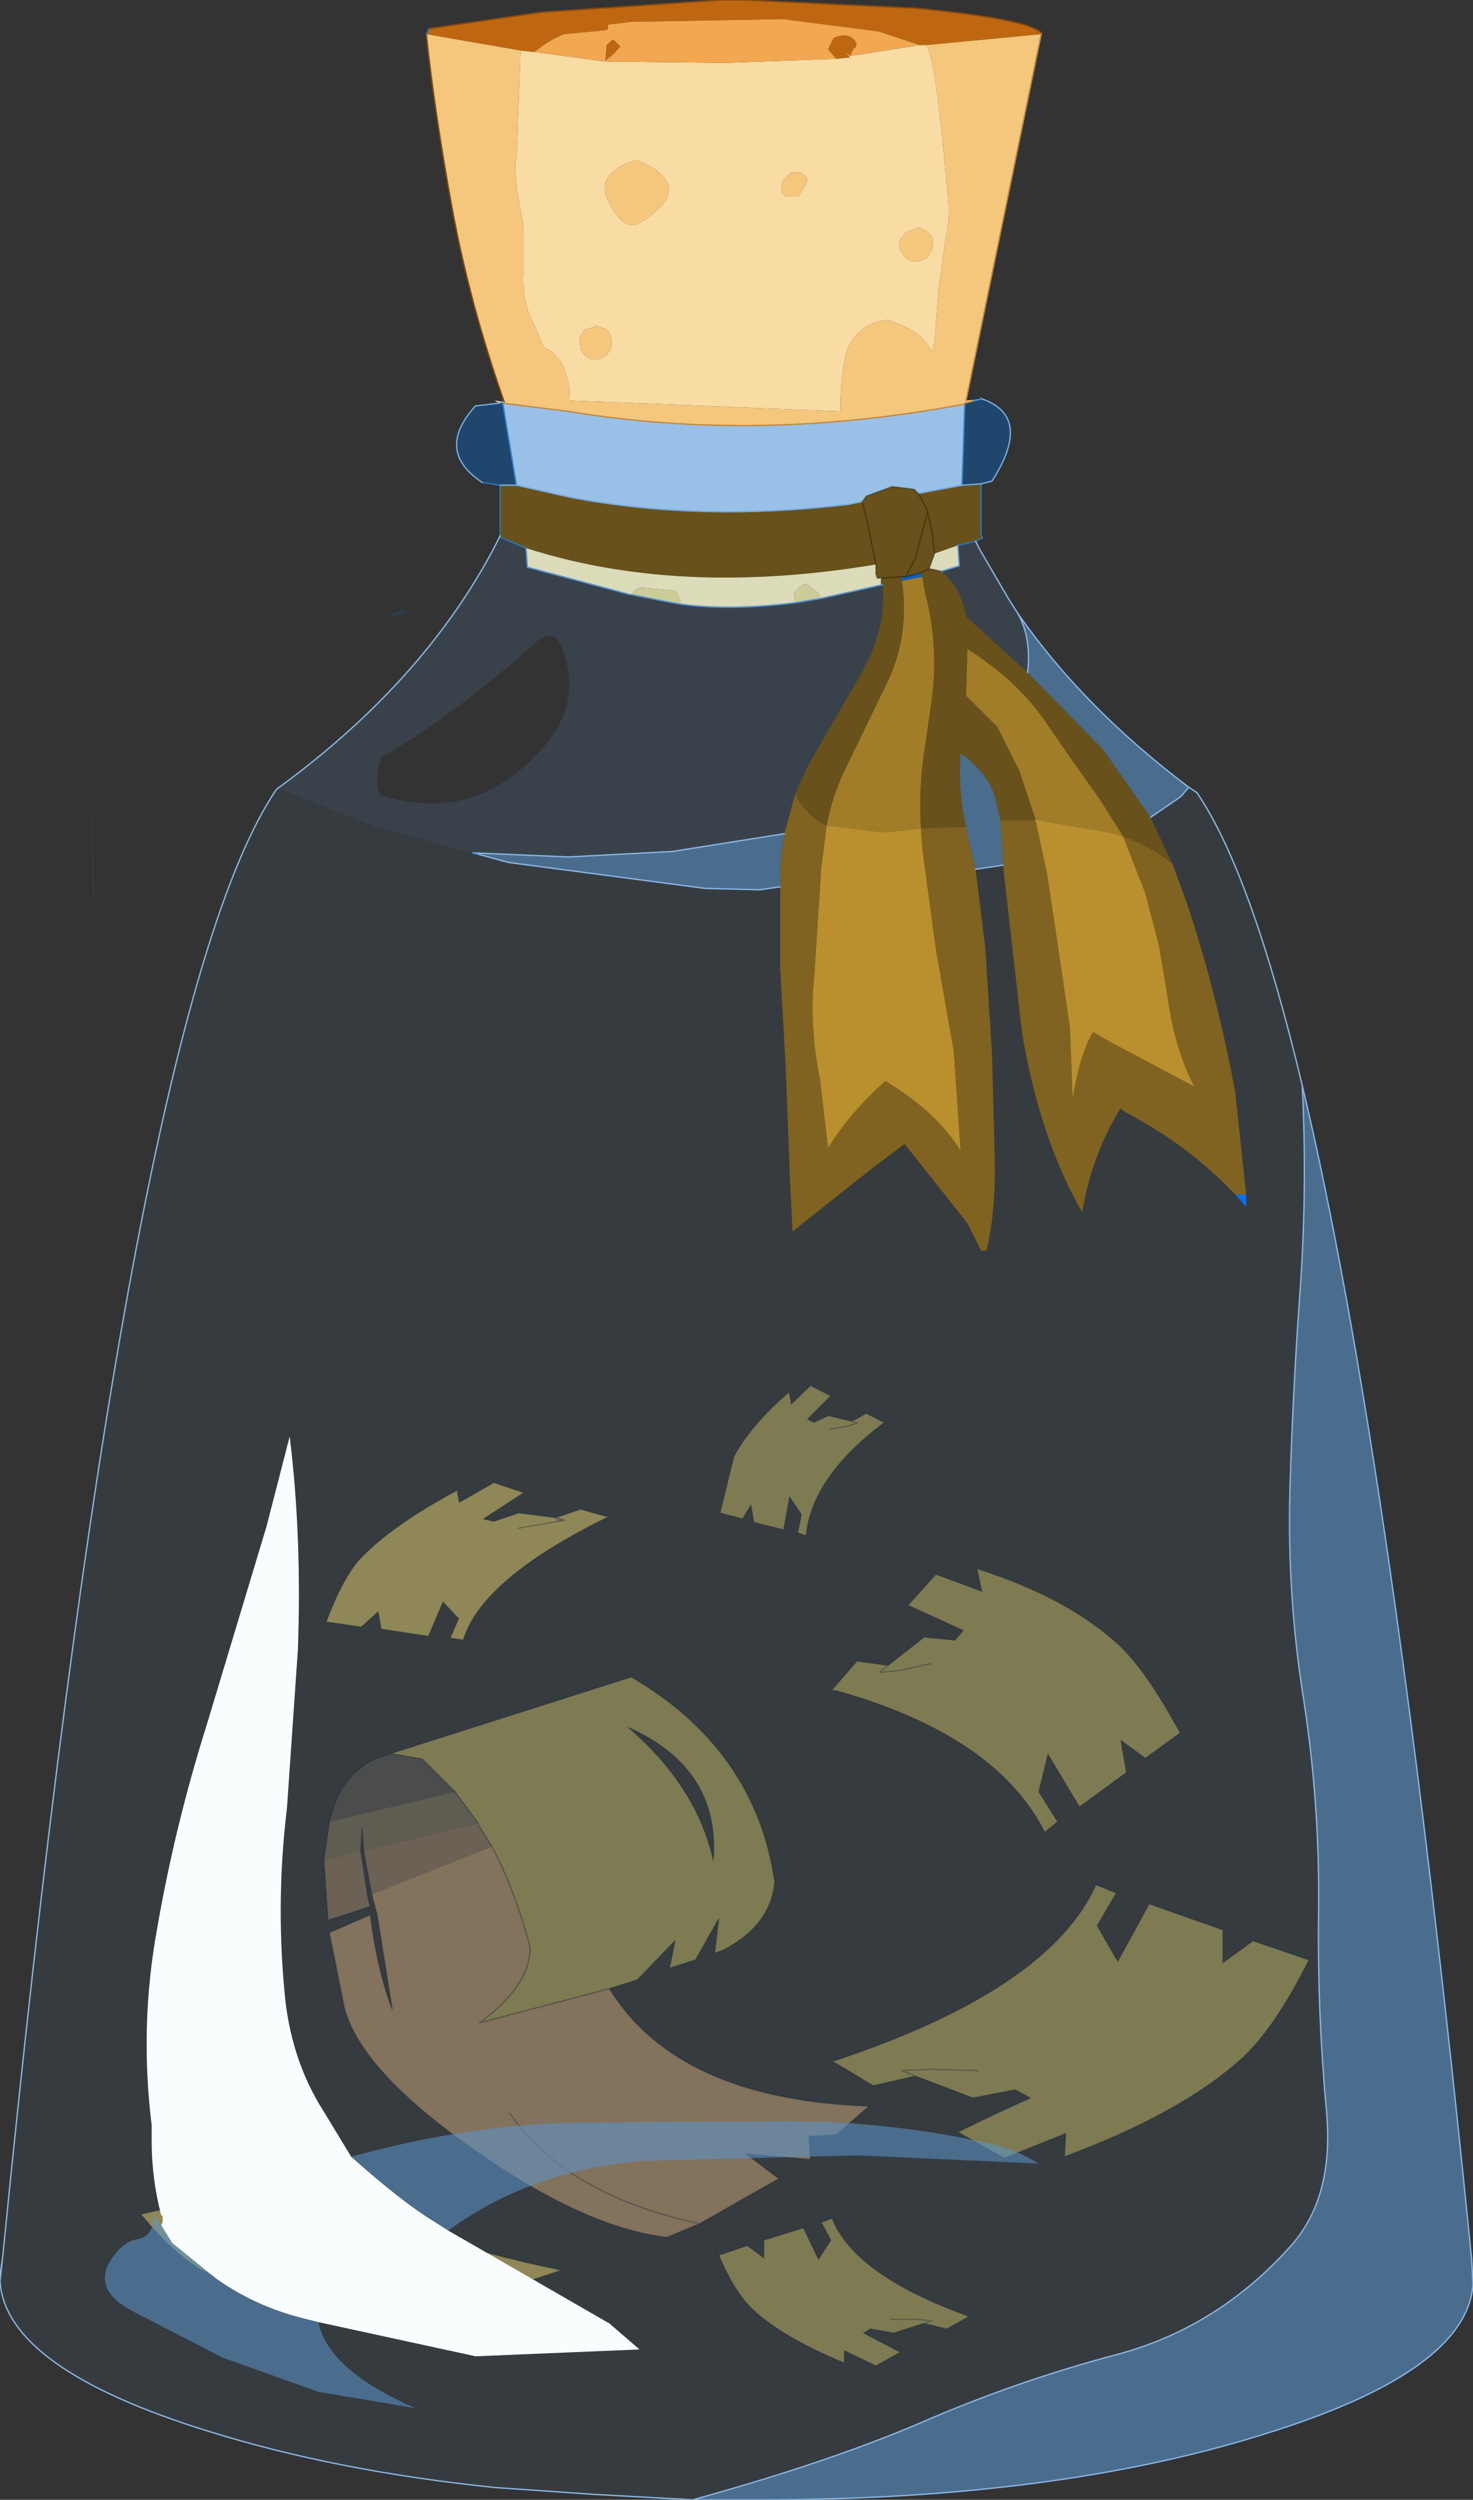 <?xml version="1.0"?>
<svg xmlns="http://www.w3.org/2000/svg" xmlns:xlink="http://www.w3.org/1999/xlink" width="53.9px" height="91.45px"><rect width="100%" height="100%" fill="#333333" stroke="none"/><g transform="matrix(1, 0, 0, 1, -295.4, -137.05)"><use xlink:href="#object-0" width="42.75" height="25.2" transform="matrix(1, 0, 0, 1, 300.55, 198.4)"/><use xlink:href="#object-1" width="42.7" height="17.6" transform="matrix(-0.695, 0.119, -0.169, -0.983, 339.05, 203.15)"/><use xlink:href="#object-2" width="53.9" height="91.45" transform="matrix(1, 0, 0, 1, 295.4, 137.05)"/></g><defs><g transform="matrix(1, 0, 0, 1, 21.35, 12.6)" id="object-0"><path fill-rule="evenodd" fill="#817849" stroke="none" d="M-9.85 -8.4L-11.05 -9.6L-12.2 -9.8L-3.4 -12.6Q1.15 -9.95 1.85 -5.1Q1.7 -3.5 -0.05 -2.6L-0.35 -2.5L-0.2 -3.75L-1.05 -2.25L-2 -1.95L-1.8 -2.95L-3.15 -1.55L-3.25 -1.5L-4.2 -1.2L-8.95 0.05Q-7.1 -1.3 -7.1 -2.7Q-7.65 -4.8 -8.5 -6.4L-9 -7.2L-9 -7.25L-9.85 -8.4M-3.5 -10.75Q-1 -8.6 -0.4 -5.9Q-0.15 -9.25 -3.5 -10.75M7 2L5.45 2.35L3.95 1.45L4.15 1.4Q11.9 -1.2 13.6 -5L14.35 -4.7L13.65 -3.5L14.4 -2.2L15.55 -4.3L18.25 -3.35L18.25 -2.15L19.35 -2.95L21.4 -2.25Q20.15 0.25 18.95 1.35Q16.75 3.35 12.45 4.95L12.5 4.1L10.25 5L8.55 4.05Q9.85 3.4 11.2 2.8L10.65 2.5L9.1 2.8L7 2L6.5 1.8L7.5 1.75L9.3 1.8L7.5 1.75L6.5 1.8L7 2M1.45 8L2.9 7.55L3.45 8.7L3.9 8L3.55 7.35L3.95 7.2Q4.75 9.25 8.85 10.75L8.95 10.8L8.15 11.25L7.3 11.05L6.2 11.4L5.35 11.25L5.1 11.4L6.45 12.1L5.55 12.6L4.4 12.05L4.4 12.5Q2.1 11.55 1 10.5Q0.35 9.85 -0.2 8.55L0.85 8.2L1.45 8.65L1.45 8M6.1 10.9L7.05 10.9L7.6 10.95L7.3 11.05L7.6 10.95L7.05 10.9L6.1 10.9"/><path fill-rule="evenodd" fill="#494640" stroke="none" d="M-12.2 -9.8L-11.05 -9.6L-9.85 -8.4L-14.45 -7.3Q-14.05 -9.1 -12.65 -9.65L-12.2 -9.8"/><path fill-rule="evenodd" fill="#605747" stroke="none" d="M-9.85 -8.4L-9 -7.25L-13.2 -6.25L-13.25 -7.1L-13.3 -6.25L-14.65 -5.9L-14.45 -7.3L-9.85 -8.4"/><path fill-rule="evenodd" fill="#6c5c4b" stroke="none" d="M-9 -7.25L-9 -7.2L-8.5 -6.4L-12.9 -4.65L-13.2 -6.25L-9 -7.25M-13.3 -6.25L-13.05 -4.6L-12.95 -4.2L-14.5 -3.7L-14.65 -5.9L-13.3 -6.25"/><path fill-rule="evenodd" fill="#876f52" stroke="none" d="M-8.5 -6.4Q-7.65 -4.8 -7.1 -2.7Q-7.1 -1.3 -8.95 0.05L-4.2 -1.2Q-1.7 2.85 5.3 3.1L4.1 4.15L3.1 4.2L3.15 5.05L0.8 4.85L2 5.75L-0.9 7.4L-2.1 7.9Q-5.1 7.55 -9.15 4.7Q-13.3 1.8 -13.9 -0.5L-14.45 -3.25L-12.95 -3.9Q-12.7 -1.9 -12.15 -0.45L-12.7 -3.9L-12.9 -4.65L-8.5 -6.4M-7.85 3.35Q-5.8 6.35 -0.9 7.4Q-5.8 6.35 -7.85 3.35M-8.7 9.25L-8.25 9.25L-8.7 9.4L-8.7 9.25"/><path fill-rule="evenodd" fill="#94864d" stroke="none" d="M-21.35 7.05L-19.55 6.65L-18.6 7.1L-18.6 6.45L-16.2 5.9L-15.2 7.05L-14.5 6.35L-15.15 5.7L-14.45 5.55Q-13 7.65 -5.95 9.1L-7.3 9.55L-8.7 9.4L-10.55 9.8L-11.9 9.65L-12.35 9.8L-10.05 10.5L-11.55 11.05L-13.5 10.55L-13.45 11Q-17.3 10.1 -19.2 9.05Q-20.25 8.4 -21.35 7.05M-8.7 9.4L-8.25 9.25L-8.7 9.25L-8.7 9.4M-10.7 9.25L-8.7 9.25L-10.7 9.25"/><path fill="none" stroke="#001429" stroke-opacity="0.302" stroke-width="0.05" stroke-linecap="round" stroke-linejoin="round" d="M-12.2 -9.8L-11.05 -9.6L-9.85 -8.4L-9 -7.25M-9 -7.2L-8.5 -6.4Q-7.65 -4.8 -7.1 -2.7Q-7.1 -1.3 -8.95 0.05L-4.2 -1.2L-3.25 -1.5L-3.15 -1.55L-1.8 -2.95L-2 -1.95L-1.05 -2.25L-0.2 -3.75L-0.35 -2.5L-0.05 -2.6Q1.7 -3.5 1.85 -5.1Q1.15 -9.95 -3.4 -12.6L-12.2 -9.8L-12.65 -9.65Q-14.05 -9.1 -14.45 -7.3L-14.65 -5.9L-14.5 -3.7L-12.95 -4.2L-13.05 -4.6L-13.3 -6.25L-13.25 -7.1L-13.2 -6.25L-12.9 -4.65L-12.7 -3.9L-12.15 -0.45Q-12.7 -1.9 -12.95 -3.9L-14.45 -3.25L-13.9 -0.5Q-13.3 1.8 -9.15 4.7Q-5.1 7.55 -2.1 7.9L-0.9 7.4Q-5.8 6.35 -7.85 3.35M-3.5 -10.75Q-1 -8.6 -0.4 -5.9Q-0.15 -9.25 -3.5 -10.75M7 2L9.1 2.8L10.65 2.5L11.2 2.8Q9.85 3.4 8.55 4.05L10.25 5L12.5 4.1L12.45 4.95Q16.75 3.35 18.95 1.35Q20.15 0.25 21.4 -2.25L19.35 -2.95L18.25 -2.15L18.25 -3.35L15.55 -4.3L14.4 -2.2L13.65 -3.5L14.35 -4.7L13.6 -5Q11.9 -1.2 4.15 1.4L3.95 1.45L5.45 2.35L7 2L6.5 1.8L7.5 1.75L9.3 1.8M-0.9 7.4L2 5.75L0.8 4.85L3.15 5.05L3.1 4.2L4.1 4.15L5.3 3.1Q-1.7 2.85 -4.2 -1.2M1.45 8L2.9 7.55L3.45 8.7L3.9 8L3.55 7.35L3.95 7.2Q4.75 9.25 8.85 10.75L8.95 10.8L8.15 11.25L7.3 11.05L6.2 11.4L5.35 11.25L5.1 11.4L6.45 12.1L5.55 12.6L4.4 12.05L4.4 12.5Q2.1 11.55 1 10.5Q0.35 9.85 -0.2 8.55L0.85 8.2L1.45 8.65L1.45 8M7.3 11.05L7.6 10.95L7.05 10.9L6.1 10.9M-21.35 7.05L-19.55 6.65L-18.6 7.1L-18.6 6.45L-16.2 5.9L-15.2 7.05L-14.5 6.35L-15.15 5.7L-14.45 5.55Q-13 7.65 -5.95 9.1L-7.3 9.55L-8.7 9.4L-10.55 9.8L-11.9 9.65L-12.35 9.8L-10.05 10.5L-11.55 11.05L-13.5 10.55L-13.45 11Q-17.3 10.1 -19.2 9.05Q-20.25 8.4 -21.35 7.05M-8.7 9.4L-8.25 9.25L-8.7 9.25L-10.7 9.25"/></g><g transform="matrix(1, 0, 0, 1, 21.35, 8.8)" id="object-1"><path fill-rule="evenodd" fill="#94864d" stroke="none" d="M8.7 5.6L7.35 5.75L6 5.3Q13 3.85 14.5 1.75L15.15 1.9L14.55 2.55L15.2 3.25L16.25 2.1L18.6 2.65L18.6 3.3L19.6 2.85L21.35 3.25Q20.25 4.6 19.2 5.25Q17.3 6.3 13.5 7.2L13.5 6.75L11.55 7.25L10.1 6.7L12.4 6L11.9 5.85L10.55 6L8.7 5.6L8.25 5.45L8.7 5.45L10.7 5.45L8.7 5.45L8.7 5.6"/><path fill-rule="evenodd" fill="#876f52" stroke="none" d="M8.7 5.6L8.25 5.45L8.7 5.45L8.7 5.6"/><path fill-rule="evenodd" fill="#817849" stroke="none" d="M-7 -1.8L-9.1 -1L-10.65 -1.3L-11.15 -1L-8.55 0.25L-10.25 1.2L-12.45 0.3L-12.4 1.15Q-16.75 -0.45 -18.95 -2.45Q-20.15 -3.55 -21.35 -6.05L-19.35 -6.75L-18.25 -5.95L-18.25 -7.15L-15.55 -8.1L-14.4 -6L-13.6 -7.3L-14.3 -8.5L-13.55 -8.8Q-11.9 -5 -4.15 -2.4L-3.9 -2.35L-5.45 -1.45L-7 -1.8L-6.5 -2L-7.5 -2.05L-9.25 -2L-7.5 -2.05L-6.5 -2L-7 -1.8M-7.3 7.25L-8.1 7.45L-8.95 7L-8.8 6.95Q-4.75 5.45 -3.95 3.4L-3.55 3.55L-3.9 4.2L-3.45 4.9L-2.85 3.75L-1.4 4.2L-1.4 4.85L-0.85 4.4L0.25 4.75L-0.95 6.7Q-2.1 7.75 -4.35 8.7L-4.35 8.25L-5.5 8.8L-6.45 8.3L-5.05 7.6L-5.35 7.45L-6.15 7.6L-7.3 7.25L-7.55 7.15L-7.05 7.1L-6.1 7.1L-7.05 7.1L-7.55 7.15L-7.3 7.25"/><path fill="none" stroke="#001429" stroke-opacity="0.302" stroke-width="0.05" stroke-linecap="round" stroke-linejoin="round" d="M21.35 3.25L19.6 2.85L18.6 3.3L18.6 2.65L16.25 2.1L15.2 3.25L14.55 2.55L15.15 1.9L14.5 1.75Q13 3.85 6 5.3L7.35 5.75L8.7 5.6L8.25 5.45L8.7 5.45L10.7 5.45M13.5 7.2Q17.3 6.3 19.2 5.25Q20.25 4.6 21.35 3.25M8.7 5.6L10.55 6L11.9 5.85L12.4 6L10.1 6.7L11.55 7.25L13.5 6.75L13.5 7.2M-7 -1.8L-9.1 -1L-10.65 -1.3L-11.15 -1L-8.55 0.25L-10.25 1.2L-12.45 0.3L-12.4 1.15Q-16.75 -0.45 -18.95 -2.45Q-20.15 -3.55 -21.35 -6.05L-19.35 -6.75L-18.25 -5.95L-18.25 -7.15L-15.55 -8.1L-14.4 -6L-13.6 -7.3L-14.3 -8.5L-13.55 -8.8Q-11.9 -5 -4.15 -2.4L-3.9 -2.35L-5.45 -1.45L-7 -1.8L-6.5 -2L-7.5 -2.05L-9.25 -2M-7.3 7.25L-6.15 7.6L-5.35 7.45L-5.05 7.6L-6.45 8.3L-5.5 8.8L-4.35 8.25L-4.35 8.7Q-2.1 7.75 -0.95 6.7L0.25 4.75L-0.85 4.4L-1.4 4.85L-1.4 4.2L-2.85 3.75L-3.45 4.9L-3.9 4.2L-3.55 3.55L-3.95 3.4Q-4.75 5.45 -8.8 6.95L-8.95 7L-8.1 7.45L-7.3 7.25L-7.55 7.15L-7.05 7.1L-6.1 7.1"/></g><g transform="matrix(1, 0, 0, 1, -295.4, -137.05)" id="object-2"><path fill-rule="evenodd" fill="#be6710" stroke="none" d="M333.5 138.25L333.5 138.3L329.3 138.7L329.05 138.7L327.55 138.2L324.05 137.75L318.5 137.85L317.65 137.95L317.65 138.1L317.6 138.15L316.05 138.3Q315.6 138.45 314.95 138.95L314.9 138.95L314.45 138.9L311 138.3L311.1 138.1L315.2 137.5L321.8 137.05L322.65 137.05L328.9 137.35Q333 137.75 333.5 138.25M326 139.2L325.7 138.85L325.9 138.45L326 138.4Q326.45 138.25 326.7 138.55L326.7 138.6L326.75 138.65L326.7 138.8L326.65 138.8L326.5 139.1Q326.25 138.85 326.5 139.15L326.05 139.2L326 139.2M317.6 139.3L317.85 139L317.55 139.3L317.6 138.7L317.75 138.55L317.85 138.5L318.1 138.75L317.6 139.3"/><path fill-rule="evenodd" fill="#f5c77c" stroke="none" d="M311 138.3L314.45 138.9L314.3 142.85L314.25 143.1L314.3 143.9L314.55 145.3L314.55 147.1Q314.5 148.1 314.95 148.95L315.3 149.75Q316.25 150.2 316.25 151.7L326.15 152.1Q326.15 150.2 326.55 149.55Q327 148.85 327.85 148.75Q329.2 149.15 329.5 149.95L329.6 149.5L329.75 147.55L330 145.8Q330.2 144.95 330.05 143.9Q329.65 139.25 329.3 138.7L333.5 138.3L330.75 151.7L331.3 151.65L331 151.7L331.1 151.7L330.7 151.8L330.7 151.85L330.6 151.85Q323.15 153.25 316.2 152.1L313.8 151.8L313.8 151.75L313.65 151.8L313.5 151.7L313.85 151.75Q312.6 148.2 311.95 144.7Q311.3 141.15 311 138.3M328.95 145.35L329.2 145.45L329.35 145.55L329.5 145.7L329.55 146L329.5 146.2L329.35 146.45Q328.75 146.85 328.4 146.3Q328.25 146.05 328.35 145.8L328.55 145.55L328.95 145.4L328.95 145.35M324.5 143.35Q324.85 143.35 324.95 143.65L324.8 143.95L324.6 144.25L324.2 144.25Q323.9 144.15 324.05 143.65L324.35 143.35L324.5 143.35M318 144.95Q316.8 143.45 318.7 142.9Q320.95 143.85 318.9 145.15Q318.4 145.5 318 144.95M317.75 149.8L317.6 150.05Q317 150.45 316.65 149.85L316.6 149.4L316.8 149.1L317.2 149L317.2 148.95L317.45 149.05L317.6 149.1L317.75 149.3L317.8 149.6L317.75 149.8"/><path fill-rule="evenodd" fill="#f9dba4" stroke="none" d="M314.45 138.9L314.9 138.95L314.95 138.95L317.55 139.3L317.85 139L317.6 139.3L321.95 139.35L326 139.2L326.05 139.2L326.5 139.15Q326.25 138.85 326.5 139.1L329.05 138.7L329.3 138.7Q329.65 139.25 330.05 143.9Q330.2 144.95 330 145.8L329.75 147.55L329.6 149.5L329.5 149.95Q329.2 149.15 327.85 148.75Q327 148.85 326.55 149.55Q326.15 150.2 326.15 152.1L316.25 151.7Q316.25 150.2 315.3 149.75L314.95 148.95Q314.5 148.1 314.55 147.1L314.55 145.3L314.3 143.9L314.25 143.1L314.3 142.85L314.45 138.9M328.95 145.35L328.95 145.4L328.55 145.55L328.35 145.8Q328.25 146.05 328.4 146.3Q328.75 146.85 329.35 146.45L329.5 146.2L329.55 146L329.5 145.7L329.35 145.55L329.2 145.45L328.95 145.35M324.5 143.35L324.35 143.35L324.05 143.65Q323.9 144.15 324.2 144.25L324.6 144.25L324.8 143.95L324.95 143.65Q324.85 143.35 324.5 143.35M318 144.95Q318.4 145.5 318.9 145.15Q320.95 143.85 318.7 142.9Q316.8 143.45 318 144.95M317.75 149.8L317.8 149.6L317.75 149.3L317.6 149.1L317.45 149.05L317.2 148.95L317.2 149L316.8 149.1L316.6 149.4L316.65 149.85Q317 150.45 317.6 150.05L317.75 149.8"/><path fill-rule="evenodd" fill="#f1a850" stroke="none" d="M314.95 138.95Q315.6 138.45 316.05 138.3L317.6 138.15L317.65 138.1L317.65 137.95L318.5 137.85L324.05 137.75L327.55 138.2L329.05 138.7L326.5 139.1L326.65 138.8L326.7 138.8L326.75 138.65L326.7 138.6L326.7 138.55Q326.45 138.25 326 138.4L325.9 138.45L325.7 138.85L326 139.2L321.95 139.35L317.6 139.3L318.1 138.75L317.85 138.5L317.75 138.55L317.6 138.7L317.55 139.3L314.95 138.95"/><path fill-rule="evenodd" fill="#0265c6" fill-opacity="0.4" stroke="none" d="M331.3 151.65L331.3 151.6L331.35 151.65Q333.2 152.3 331.7 154.65L331.3 154.75L330.6 154.8L330.7 151.85L330.7 151.8L331.1 151.7L331.3 151.65L331.1 151.7L331 151.7L331.3 151.65L331.35 151.65L331.3 151.65M313.7 154.8L313.05 154.7Q311.3 153.55 312.8 151.9L313.65 151.8L313.8 151.75L313.8 151.8L314.3 154.8L313.7 154.8"/><path fill-rule="evenodd" fill="#68511a" stroke="none" d="M331.3 154.75L331.3 156.6L331.3 156.75L331.1 156.85L330.45 157L329.6 157.3L329.4 157.85L329.1 158L328.55 158.15L328.4 158.15L328.4 158.3Q328.7 160.3 327.85 162.05L326.3 165.25Q325.85 166.2 325.65 167.25Q324.9 166.9 324.5 166.1L325 165L326.85 161.8Q327.85 160.1 327.7 158.45L327.65 158.45L327.65 158.2L327.5 158.2L327.45 158.05L327.45 157.7L327.15 156.2L327 155.6L326.95 155.4L326.45 155.5Q321.1 156.15 316.3 155.25L314.3 154.8L313.7 154.8L313.7 156.6L313.7 156.65L313.7 156.7L314.65 157.1Q320.25 158.9 327.45 157.7L327.15 156.2L327 155.6L326.95 155.4L327.1 155.2L328.05 154.85L328.85 154.95L329 155.1L330.6 154.8L331.3 154.75M329.15 158.15L329.1 158L329.4 157.85L329.85 157.95Q330.6 158.6 330.75 159.6L333 161.65L335.45 164.15L335.75 164.45L337.5 166.95L338.3 168.65Q337.5 168 336.5 167.65L335.65 166.3L334.55 164.75L333.55 163.3Q332.5 161.85 330.8 160.8L330.75 162.5L331.9 163.65L332.7 165.25L333.3 167.05L332 167.05L331.8 166.15Q331.5 165.3 330.55 164.6Q330.45 165.95 330.75 167.3L329.1 167.35Q329 165.85 329.25 164.35L329.5 162.6Q329.75 160.6 329.25 158.75L329.15 158.15M328.55 158.15L328.9 157.45L329.35 155.75L329.35 155.8L329.5 156.5L329.6 157.3L329.5 156.5L329.35 155.8L329.35 155.75L328.9 157.45L328.55 158.15M327.65 158.2L328.4 158.15L327.65 158.2M329.35 155.75L329 155.1L329.35 155.75"/><path fill-rule="evenodd" fill="#c60909" stroke="none" d="M331.3 156.6L331.35 156.75L331.3 156.75L331.3 156.6"/><path fill-rule="evenodd" fill="#5a94cc" fill-opacity="0.161" stroke="none" d="M331.1 156.85L331.25 157.15L332.3 158.95L332.65 159.5Q333.15 160.4 333 161.65L330.75 159.6Q330.6 158.6 329.85 157.95L330.5 157.75L330.45 157L331.1 156.85M305.55 165.9Q310.9 162 313.5 157.05L313.7 156.65L313.7 156.7L314.65 157.1L314.7 157.8L318.45 158.8L318.5 158.8L319.75 159.05L320.3 159.15Q322.1 159.4 324.5 159.1L325.4 158.95L327.65 158.45L327.7 158.45Q327.85 160.1 326.85 161.8L325 165L324.5 166.1L324.1 167.55L320 168.2L316.2 168.4L312.7 168.25L309.3 167.35L305.85 166L305.55 165.9M315.9 160.6Q315.6 160 314.95 160.6Q311.85 163.35 309.35 164.75Q309.2 165.15 309.2 165.6Q309.2 166.1 309.35 166.15Q312.9 167.25 315.4 164.25Q316.75 162.6 315.9 160.6"/><path fill-rule="evenodd" fill="#5a94cc" fill-opacity="0.6" stroke="none" d="M332.65 159.5Q335.05 162.95 338.9 165.85L338.6 166.2L337.5 166.95L335.75 164.45L335.45 164.15L333 161.65Q333.15 160.4 332.65 159.5M343.05 176.75Q346.35 190.55 349.25 219.7L349.3 220.6Q349.1 223.8 341.65 226.1Q334 228.5 323.2 228.5L320.75 228.5Q325.65 227.15 329.05 225.7Q332.6 224.15 336.4 223.15Q340 222.15 342.6 219.25Q344.2 217.5 343.95 214.4Q343.6 210.7 343.65 207Q343.7 203.05 343.1 199.2Q342.5 195.45 342.6 191.6Q342.7 188.1 342.95 184.6Q343.25 180.6 343.05 176.75M330.75 167.3Q330.45 165.95 330.55 164.6Q331.5 165.3 331.8 166.15L332 167.05L332.05 167.6L332.1 168.25L332.1 168.7L331.1 168.85L330.85 167.8L330.75 167.3M323.95 169.5L323.9 169.5L323.2 169.6L321.2 169.55L314 168.6L312.9 168.3L312.7 168.25L316.2 168.4L320 168.2L324.1 167.55L323.95 168.7L323.95 169.5M308.25 215.95Q312.6 214.75 316.6 214.7L324.2 214.65Q328.05 214.65 331.75 215.5Q332.6 215.7 333.4 216.2L326.8 215.9L319 216.1Q314.9 216.4 311.8 218.65L311.25 218.3Q310.1 217.6 308.25 215.95M307.05 222Q307.4 223.75 310.6 225.15L307.05 224.55L303.55 223.3L300.25 221.6Q298.45 220.65 299.85 219.25Q300.15 219 300.5 218.95Q301 218.85 301.05 218.05L301.15 218.2L301.3 218.45L301.7 219.1L303.3 220.4Q304.7 221.4 306.45 221.85L307.05 222"/><path fill-rule="evenodd" fill="#5a94cc" fill-opacity="0.082" stroke="none" d="M338.9 165.85L339.2 166.05Q341.2 169 343.05 176.75Q343.25 180.6 342.95 184.6Q342.7 188.1 342.6 191.6Q342.5 195.45 343.1 199.2Q343.7 203.05 343.65 207Q343.6 210.7 343.95 214.4Q344.2 217.5 342.6 219.25Q340 222.15 336.4 223.15Q332.6 224.15 329.05 225.7Q325.65 227.15 320.75 228.5L317.1 228.3L313.5 228.05Q307.7 227.45 303.05 226Q295.6 223.7 295.4 220.5L295.5 219.6Q300 174.1 305.5 165.95L305.55 165.9L305.85 166L309.3 167.35L312.7 168.25L312.9 168.3L314 168.6L321.2 169.55L323.2 169.6L323.9 169.5L323.95 169.5L323.95 172.5L324.15 176.1L324.3 180L324.4 182.1L327.3 179.8L328.5 178.9L330.8 181.8L331.3 182.8L331.5 182.8Q331.85 181.3 331.8 179.4L331.7 175.6L331.45 171.7L331.1 168.85L332.1 168.7L332.8 174.85Q333.45 178.7 335 181.4Q335.35 179.3 336.4 177.6L336.6 177.75Q338.9 178.95 340.6 180.75L341 181.2L341 180.75L340.6 177Q339.9 173.25 338.8 170L338.3 168.65L337.5 166.95L338.6 166.2L338.9 165.85M312.9 168.3L312.7 168.25L312.9 168.3M311.8 218.65Q314.9 216.4 319 216.1L326.8 215.9L333.4 216.2Q332.6 215.7 331.75 215.5Q328.05 214.65 324.2 214.65L316.6 214.7Q312.6 214.75 308.25 215.95L307.25 214.3Q306 212.35 305.8 209.8Q305.5 206.5 305.9 203.2L306.3 197.4Q306.45 193.25 306 189.6L305.15 192.9L302.95 200.2Q301.8 203.85 301.15 207.6Q300.5 211.15 300.95 214.8L300.95 215.4Q300.95 216.75 301.3 218.1L301.05 218.05Q301 218.85 300.5 218.95Q300.15 219 299.85 219.25Q298.45 220.65 300.25 221.6L303.55 223.3L307.05 224.55L310.6 225.15Q307.4 223.75 307.05 222L312.8 223.25L318.8 223L317.7 222.05L311.8 218.65"/><path fill-rule="evenodd" fill="#e5f5ff" stroke="none" d="M295.4 220.5L295.4 220.3L295.5 219.6L295.4 220.5"/><path fill-rule="evenodd" fill="#99c1e8" stroke="none" d="M330.7 151.85L330.6 154.8L329 155.1L328.85 154.95L328.05 154.85L327.1 155.2L326.95 155.4L326.45 155.5Q321.1 156.15 316.3 155.25L314.3 154.8L313.8 151.8L316.2 152.1Q323.15 153.25 330.6 151.85L330.7 151.85"/><path fill-rule="evenodd" fill="#cccc99" stroke="none" d="M325.4 158.95L324.5 159.1L324.45 158.75L324.75 158.45L324.9 158.4L325.35 158.75L325.4 158.85L325.4 158.95M320.3 159.15L319.75 159.05L318.5 158.8L318.55 158.75Q318.65 158.55 318.9 158.55L320 158.65L320.15 158.7L320.3 159.05L320.3 159.15"/><path fill-rule="evenodd" fill="#dcdbba" stroke="none" d="M325.4 158.95L325.4 158.85L325.35 158.75L324.9 158.4L324.75 158.45L324.45 158.75L324.5 159.1Q322.1 159.4 320.3 159.15L320.3 159.05L320.15 158.7L320 158.65L318.9 158.55Q318.65 158.55 318.55 158.75L318.5 158.8L318.45 158.8L314.7 157.8L314.65 157.1Q320.25 158.9 327.45 157.7L327.45 158.05L327.5 158.2L327.65 158.2L327.65 158.45L325.4 158.95M329.4 157.85L329.6 157.3L330.45 157L330.5 157.75L329.85 157.95L329.4 157.85"/><path fill-rule="evenodd" fill="#0c5fc2" stroke="none" d="M328.4 158.15L328.55 158.15L329.1 158L329.15 158.15L328.4 158.3L328.4 158.15"/><path fill-rule="evenodd" fill="#a27d28" stroke="none" d="M328.4 158.3L329.15 158.15L329.25 158.75Q329.75 160.6 329.5 162.6L329.25 164.35Q329 165.85 329.1 167.35L327.75 167.5L325.65 167.25Q325.85 166.2 326.3 165.25L327.85 162.05Q328.7 160.3 328.4 158.3M333.3 167.05L332.7 165.25L331.9 163.65L330.75 162.5L330.8 160.8Q332.5 161.85 333.55 163.3L334.55 164.75L335.65 166.3L336.5 167.65L336 167.5L333.35 167.05L333.3 167.05"/><path fill-rule="evenodd" fill="#806320" stroke="none" d="M324.5 166.1Q324.9 166.9 325.65 167.25L325.45 168.8L325.2 172.7Q325 174.55 325.4 176.5L325.7 179.05Q326.5 177.75 327.8 176.6Q329.7 177.75 330.55 179.15L330.3 175.5L329.65 171.8L329.15 168.1L329.1 167.35L330.75 167.3L330.85 167.8L331.1 168.85L331.45 171.7L331.7 175.6L331.8 179.4Q331.85 181.3 331.5 182.8L331.3 182.8L330.8 181.8L328.5 178.9L327.3 179.8L324.4 182.1L324.3 180L324.15 176.1L323.95 172.5L323.95 169.5L323.95 168.7L324.1 167.55L324.5 166.1M332 167.05L333.3 167.05L333.3 167.1L333.7 168.95L334 170.9L334.55 174.65L334.65 177.25Q334.9 175.65 335.4 174.8L335.9 175.1L339.1 176.8Q338.35 175.35 338.1 173.35L337.8 171.6L337.3 169.7L336.5 167.65Q337.5 168 338.3 168.65L338.8 170Q339.9 173.25 340.6 177L341 180.75L340.6 180.75Q338.9 178.95 336.6 177.75L336.4 177.6Q335.35 179.3 335 181.4Q333.45 178.7 332.8 174.85L332.1 168.7L332.1 168.25L332.05 167.6L332 167.05"/><path fill-rule="evenodd" fill="#eabc31" stroke="none" d="M333.3 167.1L333.3 167.05L333.3 167.1"/><path fill-rule="evenodd" fill="#dcfada" stroke="none" d="M333.3 167.1L333.3 167.05L333.35 167.05L333.3 167.1"/><path fill-rule="evenodd" fill="#ba8f2e" stroke="none" d="M333.35 167.05L336 167.5L336.5 167.65L337.3 169.7L337.8 171.6L338.1 173.35Q338.35 175.35 339.1 176.8L335.9 175.1L335.4 174.8Q334.9 175.65 334.65 177.25L334.55 174.65L334 170.9L333.7 168.95L333.3 167.1L333.35 167.05M329.1 167.35L329.15 168.1L329.65 171.8L330.3 175.5L330.55 179.15Q329.7 177.75 327.8 176.6Q326.5 177.75 325.7 179.05L325.4 176.5Q325 174.55 325.2 172.7L325.45 168.8L325.65 167.25L327.75 167.5L329.1 167.35"/><path fill-rule="evenodd" fill="#0d6fe6" stroke="none" d="M341 180.75L341 181.2L340.6 180.75L341 180.75"/><path fill-rule="evenodd" fill="#fafdfe" stroke="none" d="M311.8 218.65L317.7 222.05L318.8 223L312.8 223.25L307.05 222L306.45 221.85Q304.7 221.4 303.3 220.4L301.7 219.1L301.3 218.45L301.35 218.35L301.35 218.1L301.3 218.1Q300.95 216.75 300.95 215.4L300.95 214.8Q300.5 211.15 301.15 207.6Q301.8 203.85 302.95 200.2L305.15 192.9L306 189.6Q306.45 193.25 306.3 197.4L305.9 203.2Q305.5 206.5 305.8 209.8Q306 212.35 307.25 214.3L308.25 215.95Q310.1 217.6 311.25 218.3L311.8 218.65"/><path fill-rule="evenodd" fill="#0099ff" fill-opacity="0.102" stroke="none" d="M309.6 159.65Q309.95 159.25 310.4 159.45L310.15 159.5L309.6 159.65M298.8 169.95L298.75 165.1L298.85 169.85L298.8 169.95"/><path fill="none" stroke="#c08944" stroke-width="0.05" stroke-linecap="round" stroke-linejoin="round" d="M333.5 138.3L333.5 138.25M333.5 138.3L330.75 151.7M331 151.7L331.1 151.7L330.7 151.8L330.7 151.85L330.6 151.85Q323.15 153.25 316.2 152.1L313.8 151.8"/><path fill="none" stroke="#8b4b0c" stroke-width="0.05" stroke-linecap="round" stroke-linejoin="round" d="M333.5 138.25Q333 137.75 328.9 137.35L322.65 137.05L321.8 137.05L315.2 137.5L311.1 138.1M313.85 151.75Q312.6 148.2 311.95 144.7Q311.3 141.15 311 138.3"/><path fill="none" stroke="#2b74bb" stroke-width="0.05" stroke-linecap="round" stroke-linejoin="round" d="M311.1 138.1L311 138.3M331.3 154.75L331.3 156.6L331.35 156.75L331.3 156.75L331.1 156.85L330.45 157M313.7 156.65L313.7 156.6L313.7 154.8L313.05 154.7M314.65 157.1L313.7 156.7L313.7 156.65"/><path fill="none" stroke="#3f89d1" stroke-width="0.05" stroke-linecap="round" stroke-linejoin="round" d="M331.3 151.65L331.3 151.6M331.1 151.7L331.3 151.65L331 151.7M330.7 151.85L330.6 154.8M331.3 151.65L331.35 151.65M313.8 151.8L314.3 154.8M313.8 151.75L313.8 151.8"/><path fill="none" stroke="#76aade" stroke-width="0.05" stroke-linecap="round" stroke-linejoin="round" d="M331.35 151.65Q333.2 152.3 331.7 154.65L331.3 154.75L330.6 154.8L329 155.1M313.05 154.7Q311.3 153.55 312.8 151.9L313.65 151.8L313.8 151.75M314.3 154.8L316.3 155.25Q321.1 156.15 326.45 155.5L326.95 155.4M314.3 154.8L313.7 154.8"/><path fill="none" stroke="#87b5e3" stroke-width="0.05" stroke-linecap="round" stroke-linejoin="round" d="M331.1 156.85L331.25 157.15L332.3 158.95L332.65 159.5Q335.05 162.95 338.9 165.85L339.2 166.05Q341.2 169 343.05 176.75Q346.35 190.55 349.25 219.7L349.3 220.6Q349.1 223.8 341.65 226.1Q334 228.5 323.2 228.5L320.75 228.5L317.1 228.3L313.5 228.05Q307.7 227.45 303.05 226Q295.6 223.7 295.4 220.5L295.4 220.3L295.5 219.6Q300 174.1 305.5 165.95L305.55 165.9Q310.9 162 313.5 157.05L313.7 156.65M333 161.65Q333.15 160.4 332.65 159.5M323.95 169.5L323.9 169.5L323.2 169.6L321.2 169.55L314 168.6L312.9 168.3L312.7 168.25L316.2 168.4L320 168.2L324.1 167.55M332.1 168.7L331.1 168.85M337.5 166.95L338.6 166.2L338.9 165.85M320.75 228.5Q325.65 227.15 329.05 225.7Q332.6 224.15 336.4 223.15Q340 222.15 342.6 219.25Q344.2 217.5 343.95 214.4Q343.6 210.7 343.65 207Q343.7 203.05 343.1 199.2Q342.5 195.45 342.6 191.6Q342.7 188.1 342.95 184.6Q343.25 180.6 343.05 176.75M295.5 219.6L295.4 220.5"/><path fill="none" stroke="#000000" stroke-opacity="0.302" stroke-width="0.05" stroke-linecap="round" stroke-linejoin="round" d="M326.95 155.4L327.1 155.2L328.05 154.85L328.85 154.95L329 155.1L329.35 155.75L329.35 155.8L329.5 156.5L329.6 157.3L329.4 157.85L329.1 158L328.55 158.15L328.4 158.15L327.65 158.2L327.65 158.45M327.45 157.7L327.15 156.2L327 155.6L326.95 155.4M329.35 155.75L328.9 157.45L328.55 158.15M327.65 158.2L327.5 158.2L327.45 158.05L327.45 157.7M329.4 157.85L329.85 157.95"/><path fill="none" stroke="#5797d7" stroke-width="0.05" stroke-linecap="round" stroke-linejoin="round" d="M324.5 159.1L325.4 158.95L327.65 158.45L327.7 158.45M324.5 159.1Q322.1 159.4 320.3 159.15L319.75 159.05L318.5 158.8L318.45 158.8L314.7 157.8L314.65 157.1M329.85 157.95L330.5 157.75L330.45 157"/><path fill="none" stroke="#3985d0" stroke-opacity="0.753" stroke-width="0.05" stroke-linecap="round" stroke-linejoin="round" d="M312.9 168.3L312.7 168.25"/></g></defs></svg>
